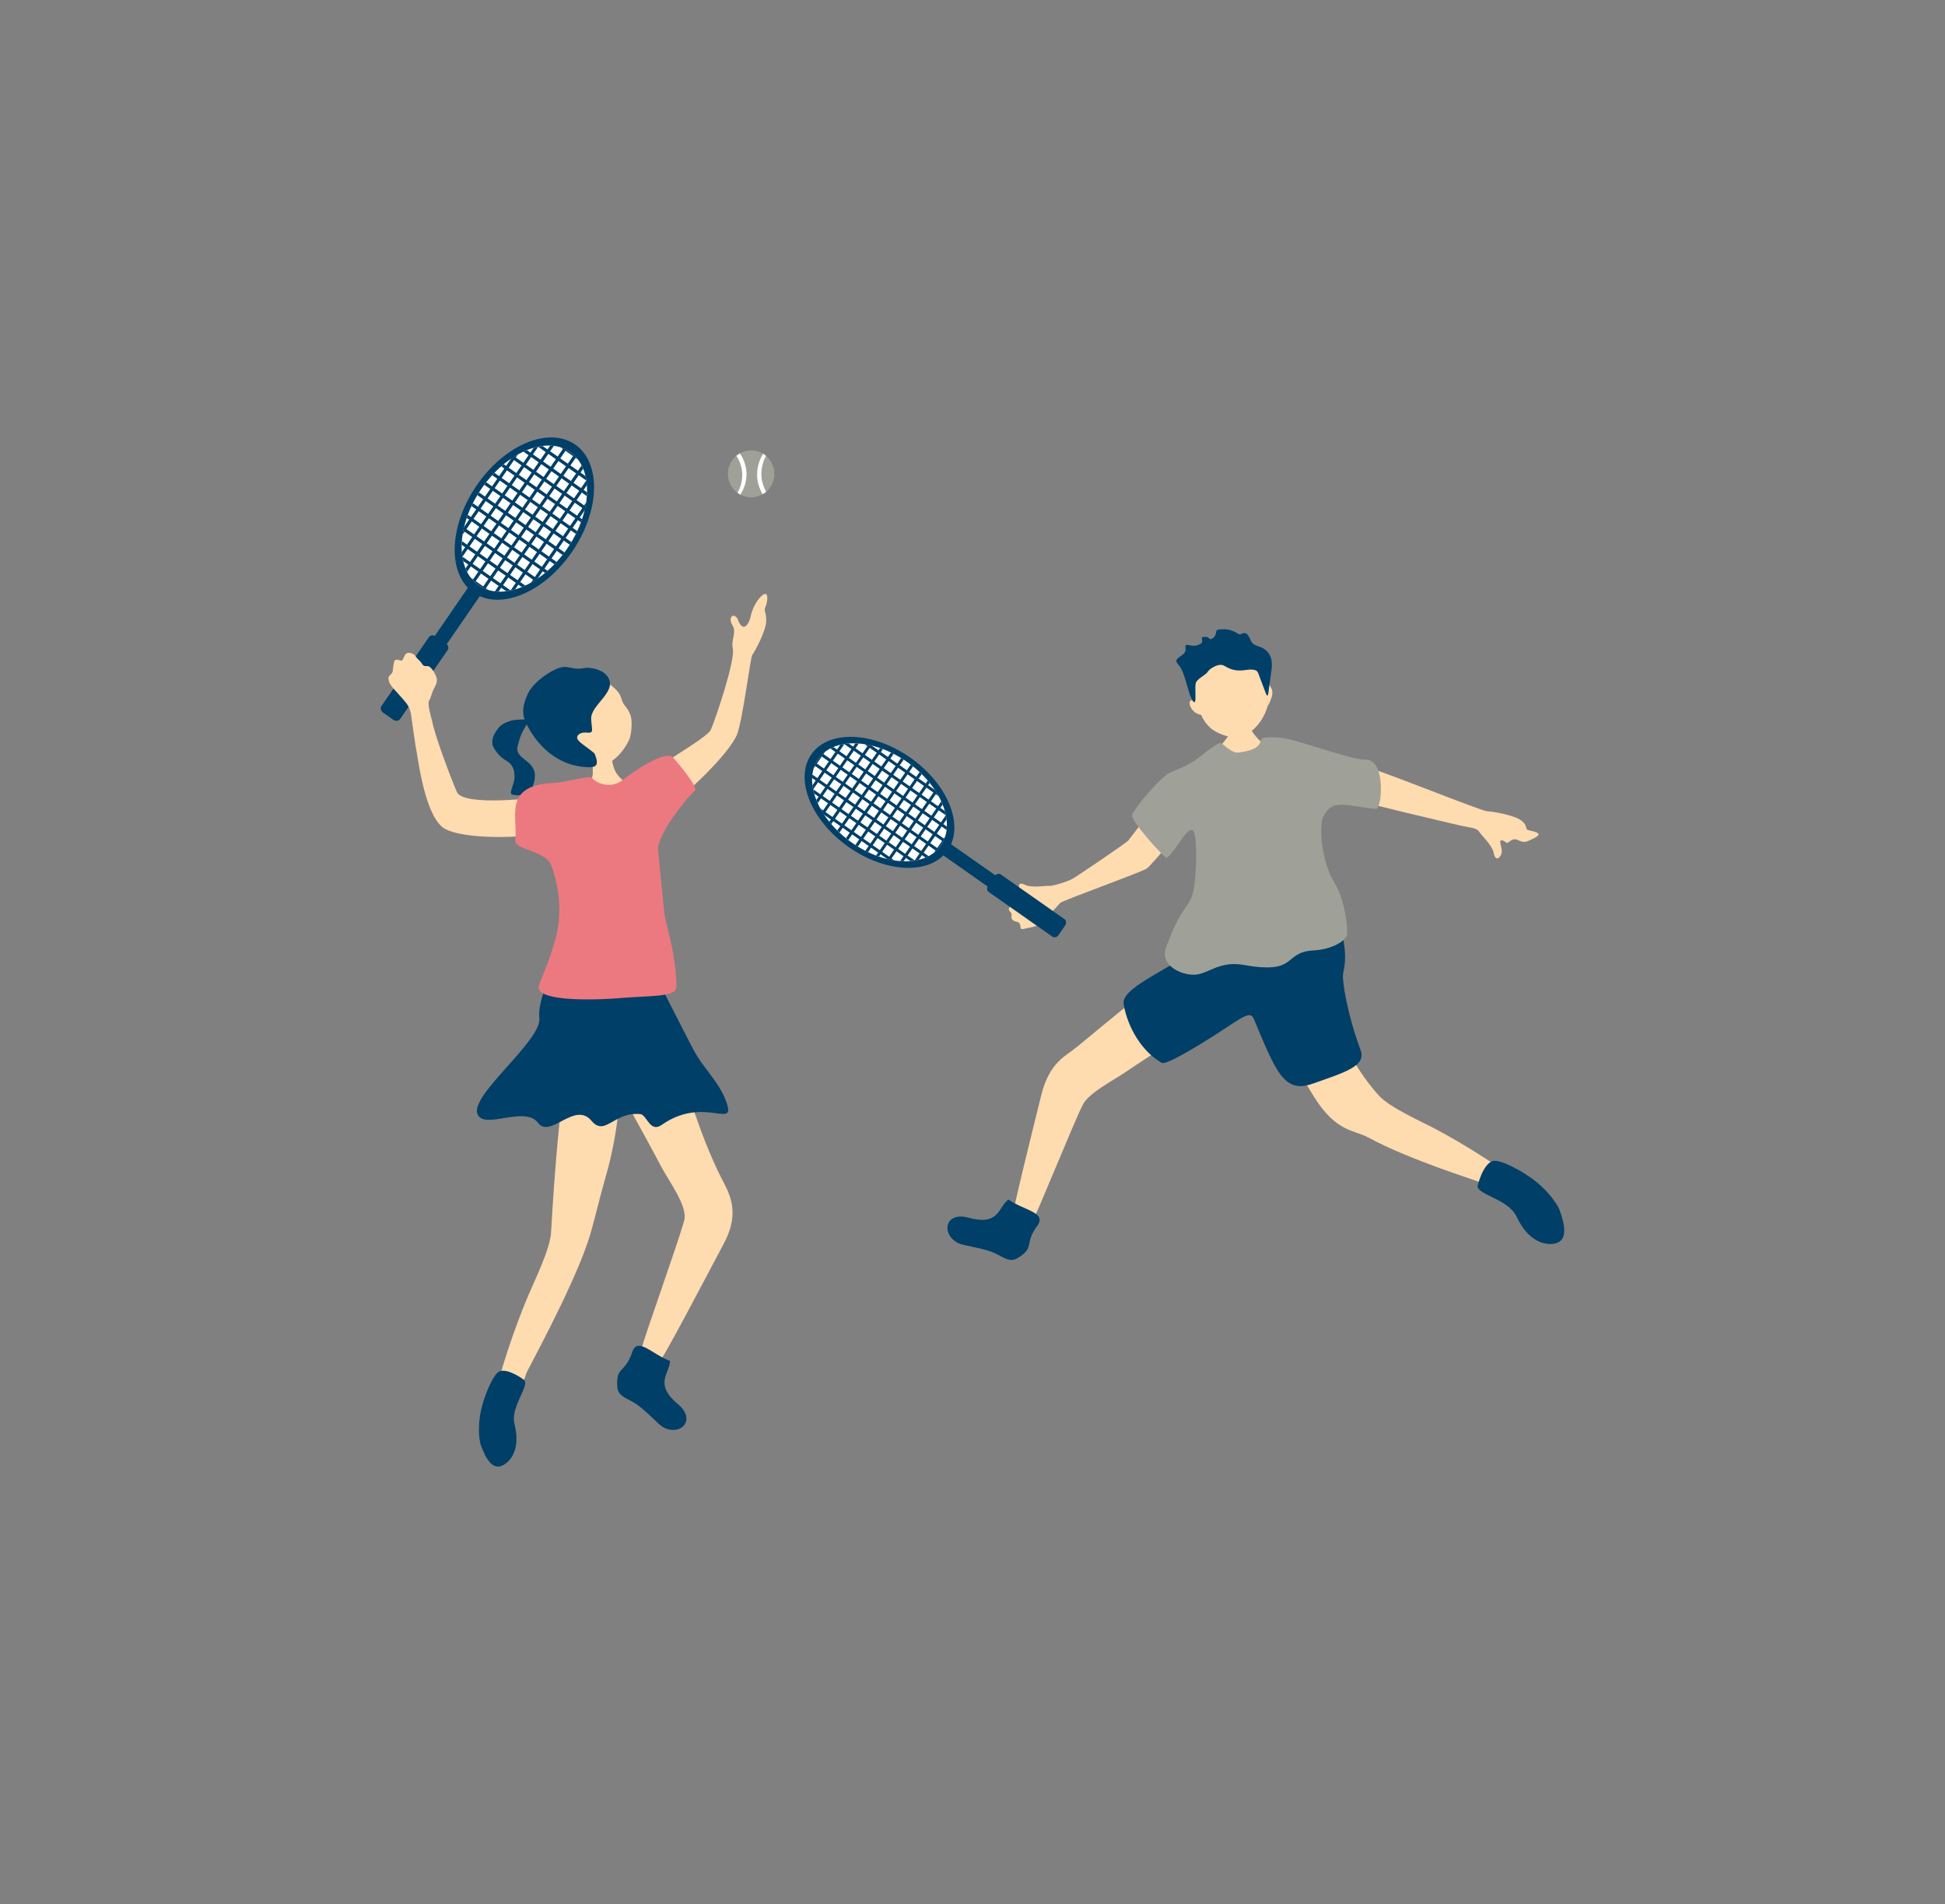 <?xml version="1.0" encoding="UTF-8"?>
<svg id="a" data-name="レイヤー_1" xmlns="http://www.w3.org/2000/svg" width="378" height="369.99" viewBox="0 0 378 369.99">
  <rect x="0" y="0" width="378" height="369.99" fill="#808080" stroke="none"/>
  <defs>
    <style>
      .c {
        fill: #ed7980;
      }

      .d {
        fill: #fff;
      }

      .e {
        fill: #ffdbb0;
      }

      .f {
        fill: #9fa198;
      }

      .g {
        fill: #003f67;
      }
    </style>
  </defs>
  <g id="b" data-name="_x31_9">
    <path class="g" d="M102.88,139.76c-.93.09-2.7,0-3.59.29-.89.31-1.85.64-2.47,1.47-.96,1.29-1.23,2.07-1.13,3.02.08.84,1.47,2.68,2.76,3.3,1.59,1,1.55,2.39,1.53,3.33-.03,1.33-1.25,3.09-.34,3.26,2.65.48,3.63-.65,4.07-2.14,1.42-4.81-3.84-4.33-3.1-7.33s1.22-3.04,2.28-5.19h-.01Z"/>
    <path class="e" d="M118.96,144.65c-.24,0-3.4.16-3.7.12-.13.54-.08,4.69-.05,5.42.05,1.25-2.59,8.52-2.03,10.21.37.59,13.26,3.69,13.06-1.14-.15-3.52-5.24-7.21-6.39-8.94-1.38-2.05-.89-5.32-.89-5.68h0Z"/>
    <path class="e" d="M111.58,148.28c2.67,1.24,5.35.94,7.02-.17,1.67-1.11,2.9-2.67,3.75-4.52.53-1.7.45-3.7.24-4.44-.2-.68-.6-1.38-1.1-1.96-1.17-1.37-.07-2.07-3.15-4.34-.94-.69-5.77-3.5-10.43-.73-4.1,2.44-1.91,13.58,3.68,16.17h-.01Z"/>
    <path class="g" d="M117.63,130.96c-.54-.58-2.54-1.47-4.29-1.11-2.17.44-2.97-.8-5.06.08-2.91,1.23-5.04,3.52-5.59,4.66-1.17,2.44-1.21,3.91-.71,5.3.51,1.39,4.11,9.02,12.47,9.2,1.34.03,2.08-.36,1.09-2.68-1.3-1.16-3.28-2.23-3.37-2.99-.09-.75.89-1.13,1.6-1.07,1.78.15,1.26-.19,1.12-2.62-.16-2.96,5.9-5.62,2.75-8.77h0Z"/>
    <polygon class="g" points="84.26 128.89 81.95 127.27 92.46 112 94.77 113.63 84.26 128.89"/>
    <ellipse class="g" cx="101.91" cy="100.77" rx="17.45" ry="11.29" transform="translate(-38.72 128.42) rotate(-55.8)"/>
    <ellipse class="d" cx="101.91" cy="100.77" rx="15.71" ry="10.16" transform="translate(-38.72 128.42) rotate(-55.8)"/>
    <path class="g" d="M108.94,86.92l3.39,2.38c-.43-.56-.93-1.05-1.51-1.46-.58-.41-1.21-.71-1.88-.92Z"/>
    <path class="g" d="M102.4,87.47c-.22.09-.44.18-.67.29l12.33,8.65c.02-.25.03-.49.04-.73l-11.7-8.21Z"/>
    <path class="g" d="M89.76,105.14c-.02.25-.03.49-.04.73l11.7,8.21c.22-.09.44-.18.67-.29l-12.33-8.65Z"/>
    <path class="g" d="M90.18,102.48c-.05.22-.1.44-.14.66l13.82,9.69c.19-.12.37-.24.56-.36l-14.24-9.99Z"/>
    <path class="g" d="M90.92,100.05c-.07.2-.15.4-.21.6l15.22,10.68c.16-.13.33-.27.49-.41,0,0-15.5-10.87-15.5-10.87Z"/>
    <path class="g" d="M91.9,97.79c-.09.19-.19.37-.27.56l16.12,11.31c.14-.15.28-.3.43-.46l-16.27-11.41h-.01Z"/>
    <path class="g" d="M93.1,95.69c-.11.17-.22.35-.33.53l16.56,11.62c.13-.16.25-.33.38-.49,0,0-16.61-11.66-16.61-11.66Z"/>
    <path class="g" d="M94.49,93.71c-.13.16-.25.33-.38.49l16.61,11.66c.11-.17.22-.35.33-.53,0,0-16.56-11.62-16.56-11.62Z"/>
    <path class="g" d="M96.08,91.88c-.14.15-.28.3-.43.46l16.27,11.41c.09-.19.19-.37.27-.56l-16.11-11.31Z"/>
    <path class="g" d="M97.9,90.21c-.16.13-.33.27-.49.41l15.5,10.87c.07-.2.15-.4.21-.6l-15.22-10.68Z"/>
    <path class="g" d="M99.97,88.71c-.19.12-.37.24-.56.36l14.24,9.99c.05-.22.1-.44.14-.66l-13.82-9.69Z"/>
    <path class="g" d="M113.79,92.51l-8.35-5.85c-.29.04-.58.08-.87.14l9.39,6.59c-.04-.3-.1-.59-.17-.87h0Z"/>
    <path class="g" d="M99.25,114.75l-9.39-6.59c.05.3.1.59.17.87l8.35,5.86c.29-.04.58-.08.87-.14Z"/>
    <path class="g" d="M94.88,114.63l-3.39-2.38c.43.56.93,1.05,1.51,1.46s1.21.71,1.88.92Z"/>
    <path class="g" d="M113.62,99.16c.12-.51.22-1.02.3-1.52l-10.73,15.58c.44-.25.87-.52,1.31-.81l9.13-13.25h0Z"/>
    <path class="g" d="M114.06,94.28c-.02-.32-.06-.63-.1-.93l-14.75,21.41c.3-.06.6-.14.9-.23l13.95-20.25Z"/>
    <path class="g" d="M113.04,90.44l-16.86,24.47c.23.03.47.05.71.06l16.45-23.89c-.09-.22-.19-.44-.3-.65h0Z"/>
    <path class="g" d="M111.52,88.4l-17.75,25.77c.19.1.37.19.57.26l17.62-25.58c-.14-.16-.29-.3-.44-.44h0Z"/>
    <path class="g" d="M109.49,87.11l-17.63,25.59c.14.16.29.3.44.44l17.75-25.76c-.19-.1-.37-.19-.57-.26h.01Z"/>
    <path class="g" d="M106.93,86.58l-16.45,23.88c.09.22.19.44.3.65l16.86-24.47c-.23-.03-.47-.05-.71-.06Z"/>
    <path class="g" d="M103.71,87.02l-13.95,20.25c.02.32.06.63.1.93l14.75-21.41c-.3.06-.6.14-.9.23Z"/>
    <path class="g" d="M99.33,89.13l-9.13,13.25c-.12.51-.22,1.02-.3,1.52l10.74-15.58c-.44.25-.87.52-1.31.81Z"/>
    <path class="g" d="M77.74,139.75c-.26.38-.86.43-1.32.11l-1.94-1.36c-.46-.32-.62-.9-.36-1.28l9.27-13.45c.26-.38.86-.43,1.32-.11l1.94,1.36c.46.32.62.9.36,1.28l-9.27,13.45Z"/>
    <path class="e" d="M129.57,156.96c3.75-2.54,12.05-10.34,13.67-14.24,1.03-2.5,2.63-14.97,2.93-15.39.62-.89,2.72-4.78,2.74-6.67s-.56-1.83-.13-2.77.72-3.46-.78-2.08c-1.09,1.02-1.83,2.61-2.13,4.02-.3,1.41-1.17,2.58-1.91,1.62-.74-.95-.38-1.22-1.08-1.69-.66-.45-1.29.48-.56,1.7.92,1.47-.3,2.8.1,4.61.49,2.24-3.4,13.8-4.27,15.72-.86,1.92-12.72,7.95-13.25,10.23-.3,1.32,3.64,5.63,4.67,4.93h0Z"/>
    <path class="e" d="M106.17,154.64c-1.99.49-16.13,2.1-17.37-.73-1.28-2.93-4.43-11.38-4.82-13.83,0,0-1.01-3.34-.6-3.92.41-.58.45-1.4.94-2.3.49-.9.77-1.59.45-2.4-.21-.53-1.01-2.18-1.87-2.03-.53.09-.77-.25-.9-.46-.42-.69-.74-.7-1.23-1.44-.49-.74-1.48-.74-1.75-.58-.33.2-.35.46-.63.98s-.13.5-1,.3-.79.36-.96,1.28.06,1.02-.51,1.56-.48.77-.28,1.47,1.58,2.06,2.68,3.32c1.09,1.26,1.4,1.78,1.61,3.34.09.64.82,5.79.84,5.79.39,1.72,1.59,12.79,5.2,15.73,2.69,2.19,13.54,2.42,20.39,1.15,2.6-.48,1.02-7.53-.19-7.22h0Z"/>
    <path class="e" d="M97.31,266.93c.1-.54,2.27-7.89,5.27-15,1.19-2.83,4.33-9.14,4.52-12.47.74-13.55,1.95-25.35,2.26-25.91,0,0,11.57-1.79,11.07-.15-.13.42-.25,6.57-2.66,15.07-1.95,6.89-2.38,9.47-3.55,12.93-3.24,9.54-11.78,24.93-11.95,25.48-.11.35-.67,2.27-1.33,2.9-.67.86-3.7-2.42-3.62-2.85h0Z"/>
    <path class="g" d="M101.88,268.17c1.05,1.18-2.72,5.24-1.89,8.56,1.18,4.72-.63,6.95-1.88,7.79-2.37,1.6-3.73-1.2-4.64-3.65-.46-1.25-.51-3.87-.14-6.01.63-3.62,2.64-7.97,3.74-8.38,1.76-.65,4.79,1.68,4.79,1.68h.02Z"/>
    <path class="e" d="M121.34,212.7s11.19-4.64,11.39-3.69c.11.52,3.16,11.29,7.33,19.65,1.48,2.96,4.02,6.56.63,12.95-3.77,7.1-12.08,23-12.73,23.28-1.94.85-3.9-.28-3.33-2.61.77-3.12,7.02-20.31,8.35-25.15.74-2.69-3.13-7.82-4.57-10.59-3.94-7.56-7.36-13.04-7.06-13.85h0Z"/>
    <path class="g" d="M130.2,264.45c-3.4-1.23-6.32-4.81-7.34-1.69-1.38,4.2-3.2,2.65-2.88,6.81.15,1.91,2.07,2.13,3.85,3.39,2.08,1.48,4.12,3.88,5.07,4.38,3.4,1.83,6.47-1.44,2.92-4.42-4.85-4.07-1.66-5.93-1.61-8.47h0Z"/>
    <path class="g" d="M104.56,218.18c-2.59-3.41-10.53,1.46-11.77-1.7-1.46-3.73,12.57-14.27,12.03-18.69-.47-3.87,3.45-10.76,4.04-12.48,11.31-.53,5.23,1.18,16.49-.73,3.69,8.71,5.22,11.11,9.13,18.87,2.07,4.1,5.07,6.45,6.57,10.4,2.3,6.04-4.07-1.14-12.45,4.74-2.31,1.62-2.88-1.98-4.16-2.1-5.19-.49-6.84,4.46-9.49,1.3-3.28-3.91-7.99,3.57-10.39.4h0Z"/>
    <path class="c" d="M104.77,191.39c1.83-4.87,1.5-3.36,3.03-8.37,1.57-5.17.94-10.63-.68-14.91-1.08-2.86-7.21-2.98-6.98-4.79.58-4.52-2.61-10.81,7.67-11.19,1.74-.06,7.1-1.5,7.26-1,.28.62,3.3,2.61,6.13.31,1.72-1.4,8.09-5.81,9.6-4.23.72.76,4.94,5.76,4.27,6.39-2.29,2.19-7.64,9.11-7.16,11.77,0,0,1.12,11.73,1.28,12.58.69,3.54,2.06,7.12,2.29,13.66.08,2.27-5.04,1.81-11.04,2.34-2.75.25-17.04,1.07-15.67-2.58v.02Z"/>
    <path class="f" d="M150.5,92.08c0,1.39-.62,2.64-1.6,3.48-.21.19-.44.35-.69.48-.66.38-1.42.6-2.23.6-.76,0-1.48-.19-2.11-.53-.19-.1-.37-.21-.55-.35-1.13-.82-1.86-2.17-1.86-3.68,0-1.42.64-2.69,1.65-3.53.21-.17.44-.33.68-.46.65-.37,1.39-.57,2.18-.57.85,0,1.65.24,2.33.65.2.12.38.26.56.41.99.84,1.63,2.09,1.63,3.5h.01Z"/>
    <path class="d" d="M145.07,92.44c-.05,1.32-.48,2.59-1.2,3.68-.19-.1-.37-.21-.55-.35.6-1.04.93-2.24.93-3.46,0-1.34-.42-2.64-1.13-3.75.21-.17.44-.33.68-.46.86,1.26,1.33,2.79,1.28,4.34h-.01Z"/>
    <path class="d" d="M148.9,95.56c-.21.19-.44.35-.69.48-.68-1.18-1.1-2.48-1.07-3.91.02-1.4.44-2.78,1.17-3.96.2.12.38.26.56.41-.57,1.05-.88,2.24-.9,3.45-.02,1.29.34,2.46.93,3.53Z"/>
    <path class="e" d="M262.8,149.43c.2-.65.32-.96,3.14-.26,2.82.71,21.95,8.42,23,8.46,1.04.05,5.26.71,6.71,1.81,1.45,1.1.53,1.69,1.5,1.91s2.9.53,1.15,1.44-2.06,1.04-3.32.44c-1.25-.6-1.78.88-2.28.48-.5-.4-1.37-.83-1.08.3.29,1.14.38,1.78-.11,2.44s-1.07.45-1.27-.96c-.58-1.59-2.25-3.08-2.79-3.89s-1.83-.75-3.81-1.22-19.26-4.49-20.44-5.04c-1.18-.55-.42-5.93-.42-5.93l.02.02Z"/>
    <path class="e" d="M291.16,226.79c-.39-.33-6.27-4.31-12.59-7.62-2.52-1.32-8.48-3.97-10.57-6.26-8.49-9.29-11.22-22.83-11.78-23.05,0,0-10.82,7.09-9.49,7.97.34.22,4.35,8.5,8.73,15.44,4.27,6.76,7.7,6.27,10.44,7.76,8.2,4.45,21.21,8.39,21.66,8.68.28.18,1.82,1.23,2.66,1.29.99.22,1.24-3.95.93-4.21h.01Z"/>
    <path class="g" d="M287.16,230.44c-.07,1.75,5.96,2.54,7.57,5.96,2.28,4.86,5.38,5.48,7.03,5.31,3.14-.32,2.35-3.67,1.41-6.39-.48-1.39-2.26-3.65-4.07-5.22-3.06-2.64-7.79-4.92-9.02-4.49-1.96.7-2.92,4.83-2.92,4.83Z"/>
    <path class="e" d="M230.25,200.38s-4.99-9.94-5.71-9.41c-.4.29-8.57,6.94-15.15,12.39-2.37,1.96-5.45,3.02-7.06,9.58-1.79,7.29-5.87,23.51-5.6,24.11.81,1.81,2.87,2.27,3.91.3,1.4-2.64,7.71-18.46,9.78-22.65,1.15-2.33,6-4.78,8.39-6.41,4.79-3.28,11.14-7.15,11.44-7.9h0Z"/>
    <path class="g" d="M195.98,233.09c2.96,2.11,7.55,2.48,5.6,5.12-2.63,3.56-.32,4.18-3.89,6.3-1.65.98-2.92-.49-4.98-1.25-2.4-.88-5.53-1.2-6.48-1.69-3.44-1.77-2.55-6.2,1.93-4.96,6.11,1.69,5.79-2.03,7.83-3.53h0Z"/>
    <path class="e" d="M239.6,139.78c.19,0,2.75.03,2.99,0,.12.41.47,1.93.79,2.4,1.73,2.6,5.13,4.64,5.38,4.88-2.68,2.59-11.9,2.49-13.91.39.5-.28,4.23-4.46,4.39-5.47.12-.74.37-1.92.36-2.2Z"/>
    <path class="e" d="M245.95,132.33c-1.39-5.04-2.05-8.98-7.91-8.21s-6.87,7.23-5.95,12.08c-.31-.24-.99-.22-.89.58.05.38.29.98.82,1.46.61.56,1.09.59,1.43.7.48,1.18,1.37,2.2,2.07,2.74,1.01.78,3.32,1.8,5.25,1.61,1.53-.16,3.26-1.78,4.11-2.99.8-1.14,1.23-2.2,1.52-3.21.4-.44.6-1.3.69-1.5.15-.35.29-.95.1-1.58-.17-.57-1.1-1.85-1.23-1.68h-.01Z"/>
    <path class="g" d="M233.9,123.79c1.38-.25,1.01.97,1.95.09s-.06-1.49,1.32-1.58,2.18.06,3.56.92c.6.37,1.3-1.29,2.33,1.2.61,1.47,2.1.8,3.38,2.38,1.05,1.3.71,3.01.59,4-.13.99-.24,1.79-.41,2.89-.13.82-.15,2.29-.66.91s-1.19-3.07-1.39-3.68-.62-1.01-2.6-.71c-1.98.3-3.07-.26-4.07-.85s-2.83.57-3.17,1.16c-.34.6-1.88,1.28-2.28,2.05-.41.77.29,4.87-.61,3.67-.97-1.29-1.43-5.59-2.85-7.11-1.4-1.49,1.67-1.49,1.42-3.11s1.09.18,2.92-.92c.78-.47-.24-1.38.57-1.31h0Z"/>
    <path class="e" d="M231.65,158.92c-.75.62-7.97,9.36-8.8,9.86-1.48.9-16.45,6.22-16.85,6.71-.62.76-2.45,2.67-3.63,3.9-.48.5-1.51.74-3.57,1.14-.91.18-.04-1.11-1.1-1.37-1.78-.44-.84-1.26-1.18-1.7-.59-.77-.78-.97.37-1.57s1.95-.85,2.52-.99,1.38-.56.38-.98c-1-.42-1.52-.71-1.73-1.45-.21-.74.27-1.05,1.42-.41,1.49.45,3.53.04,4.42.09.65.04,3.58-.82,4.55-1.39,1.18-.69,10.49-7.01,10.81-7.41,2.54-3.26,7.08-9.58,8.35-9.23,1.3.36,5.11,3.92,4.04,4.79h0Z"/>
    <path class="g" d="M240.28,175.03c.56-.35,18.97,4.66,20.39,5.05.06.01.09.02.09.02,0,.03,0,.18,0,.42h0c-.1,1.12,1.27,4.32.29,8.55-.32,1.38.85,8.22,3.36,14.95,1.15,3.09-2.74,4.26-9.29,6.56-5.51,1.93-7.05-2.06-11.45-12.59-.61-1.45-1.84-.62-5.47,1.78-2.64,1.75-10.83,7.02-12.38,6.8-4.79-2.76-7-8.37-7.45-11.52-.51-3.62,12.16-7.84,14.02-11.44,2.64-5.11,7.83-8.54,7.91-8.59h-.01Z"/>
    <path class="f" d="M233.76,146.63c1.11-.99,3.1-2.32,3.46-2.27s2.1,2.04,3.41,1.88c4.48-.55,4.2-1.96,4.5-2.58.3-.61,3.78-.46,5.92.11,4.15,1.12,12.28,3.94,14.14,3.83,4.33-.27,3.34,9.66,2.26,9.57-6.04-.51-8.47-2.13-10.29,1.55-.72,1.46-.65,8.31,2.35,13.12,1.75,2.8,2.55,8.71,2.26,9.89-.26,1.06-2.84,2.77-6.5,2.96-6.02.31-2.91,4.72-13.45,2.83-5.06-.91-7.02,1.89-9.85,1.89-2.53,0-6.6-1.81-5.34-5.31,2.91-8.15,4.46-7.48,5.26-10.8.7-2.91.91-11.5-.15-11.99-1.16-.53-3.33,4.21-5,5.41-.24.17-7.32-7.4-6.7-8.53.62-1.13,3.78-5.29,6.75-7.71.94-.76,3.92-1.25,6.97-3.87v.02Z"/>
    <polygon class="g" points="196.86 172.49 195.37 174.67 181.29 164.79 182.78 162.61 196.86 172.49"/>
    <ellipse class="g" cx="170.92" cy="155.91" rx="10.55" ry="16.2" transform="translate(-55.19 204.84) rotate(-54.58)"/>
    <path class="d" d="M158.99,147.53c-2.98,4.32-.04,11.57,6.55,16.2s14.35,4.87,17.32.55c2.98-4.32.04-11.57-6.55-16.2-6.59-4.63-14.35-4.87-17.32-.55Z"/>
    <path class="g" d="M158.14,149.29l2.19-3.18c-.52.4-.97.87-1.34,1.42-.38.55-.66,1.14-.85,1.77h0Z"/>
    <path class="g" d="M158.65,155.44c.08.21.17.42.27.63l7.98-11.59c-.23-.02-.45-.03-.67-.03l-7.57,10.99h-.01Z"/>
    <path class="g" d="M174.95,167.32c.23.02.45.03.67.03l7.57-10.99c-.08-.21-.17-.42-.27-.63l-7.98,11.59h.01Z"/>
    <path class="g" d="M172.5,166.93c.2.05.4.09.6.13l8.95-12.99c-.11-.18-.22-.35-.33-.53l-9.22,13.38h0Z"/>
    <path class="g" d="M170.26,166.24c.19.07.37.14.56.2l9.86-14.31c-.12-.15-.25-.31-.38-.46l-10.03,14.57h-.01Z"/>
    <path class="g" d="M168.17,165.32c.17.09.35.18.52.26l10.44-15.15c-.14-.13-.28-.27-.42-.4l-10.53,15.29h-.01Z"/>
    <path class="g" d="M166.23,164.19c.16.1.32.21.49.31l10.72-15.57c-.15-.12-.3-.24-.45-.35l-10.76,15.62h0Z"/>
    <path class="g" d="M164.41,162.88c.15.12.3.24.45.35l10.76-15.62c-.16-.1-.32-.21-.49-.31l-10.72,15.57h0Z"/>
    <path class="g" d="M162.72,161.38c.14.13.28.27.42.4l10.53-15.29c-.17-.09-.35-.18-.52-.26l-10.44,15.15h.01Z"/>
    <path class="g" d="M161.17,159.68c.12.15.25.31.38.46l10.03-14.57c-.19-.07-.37-.14-.56-.2l-9.86,14.31h.01Z"/>
    <path class="g" d="M159.79,157.73c.11.18.22.35.33.53l9.22-13.38c-.2-.05-.4-.09-.6-.13l-8.95,12.99h0Z"/>
    <path class="g" d="M163.3,144.74l-5.41,7.85c.03.27.08.54.13.82l6.08-8.83c-.28.04-.54.1-.81.16h.01Z"/>
    <path class="g" d="M183.82,158.41l-6.08,8.83c.28-.04.54-.1.81-.16l5.41-7.85c-.03-.27-.08-.54-.13-.82h0Z"/>
    <path class="g" d="M183.71,162.51l-2.19,3.18c.52-.4.97-.87,1.34-1.42.38-.55.66-1.14.85-1.77h0Z"/>
    <path class="g" d="M169.43,144.9c-.47-.12-.94-.21-1.4-.28l14.38,10.09c-.23-.41-.48-.82-.75-1.23l-12.23-8.58Z"/>
    <path class="g" d="M164.93,144.48c-.29.02-.58.05-.86.1l19.76,13.86c-.06-.28-.13-.56-.21-.85l-18.69-13.11Z"/>
    <path class="g" d="M161.38,145.44l22.58,15.84c.03-.22.05-.44.05-.66l-22.04-15.46c-.21.09-.4.18-.6.28h0Z"/>
    <path class="g" d="M159.51,146.87l23.78,16.68c.09-.17.17-.35.24-.53l-23.61-16.57c-.14.13-.28.27-.41.42Z"/>
    <path class="g" d="M158.32,148.78l23.61,16.57c.14-.13.28-.27.41-.42l-23.78-16.68c-.09.17-.17.35-.24.53Z"/>
    <path class="g" d="M157.83,151.19l22.04,15.46c.21-.09.4-.18.6-.28l-22.58-15.84c-.03.22-.05.44-.05.66h0Z"/>
    <path class="g" d="M158.23,154.21l18.69,13.11c.29-.02.58-.05.86-.1l-19.76-13.86c.06.28.13.56.21.85Z"/>
    <path class="g" d="M160.18,158.33l12.23,8.58c.47.12.94.21,1.4.28l-14.38-10.09c.23.41.48.82.75,1.23Z"/>
    <path class="g" d="M206.89,178.62c.35.25.4.8.1,1.24l-1.26,1.83c-.3.43-.83.58-1.18.34l-12.41-8.71c-.35-.25-.4-.8-.1-1.24l1.26-1.83c.3-.43.83-.58,1.18-.34l12.41,8.71h0Z"/>
  </g>
</svg>